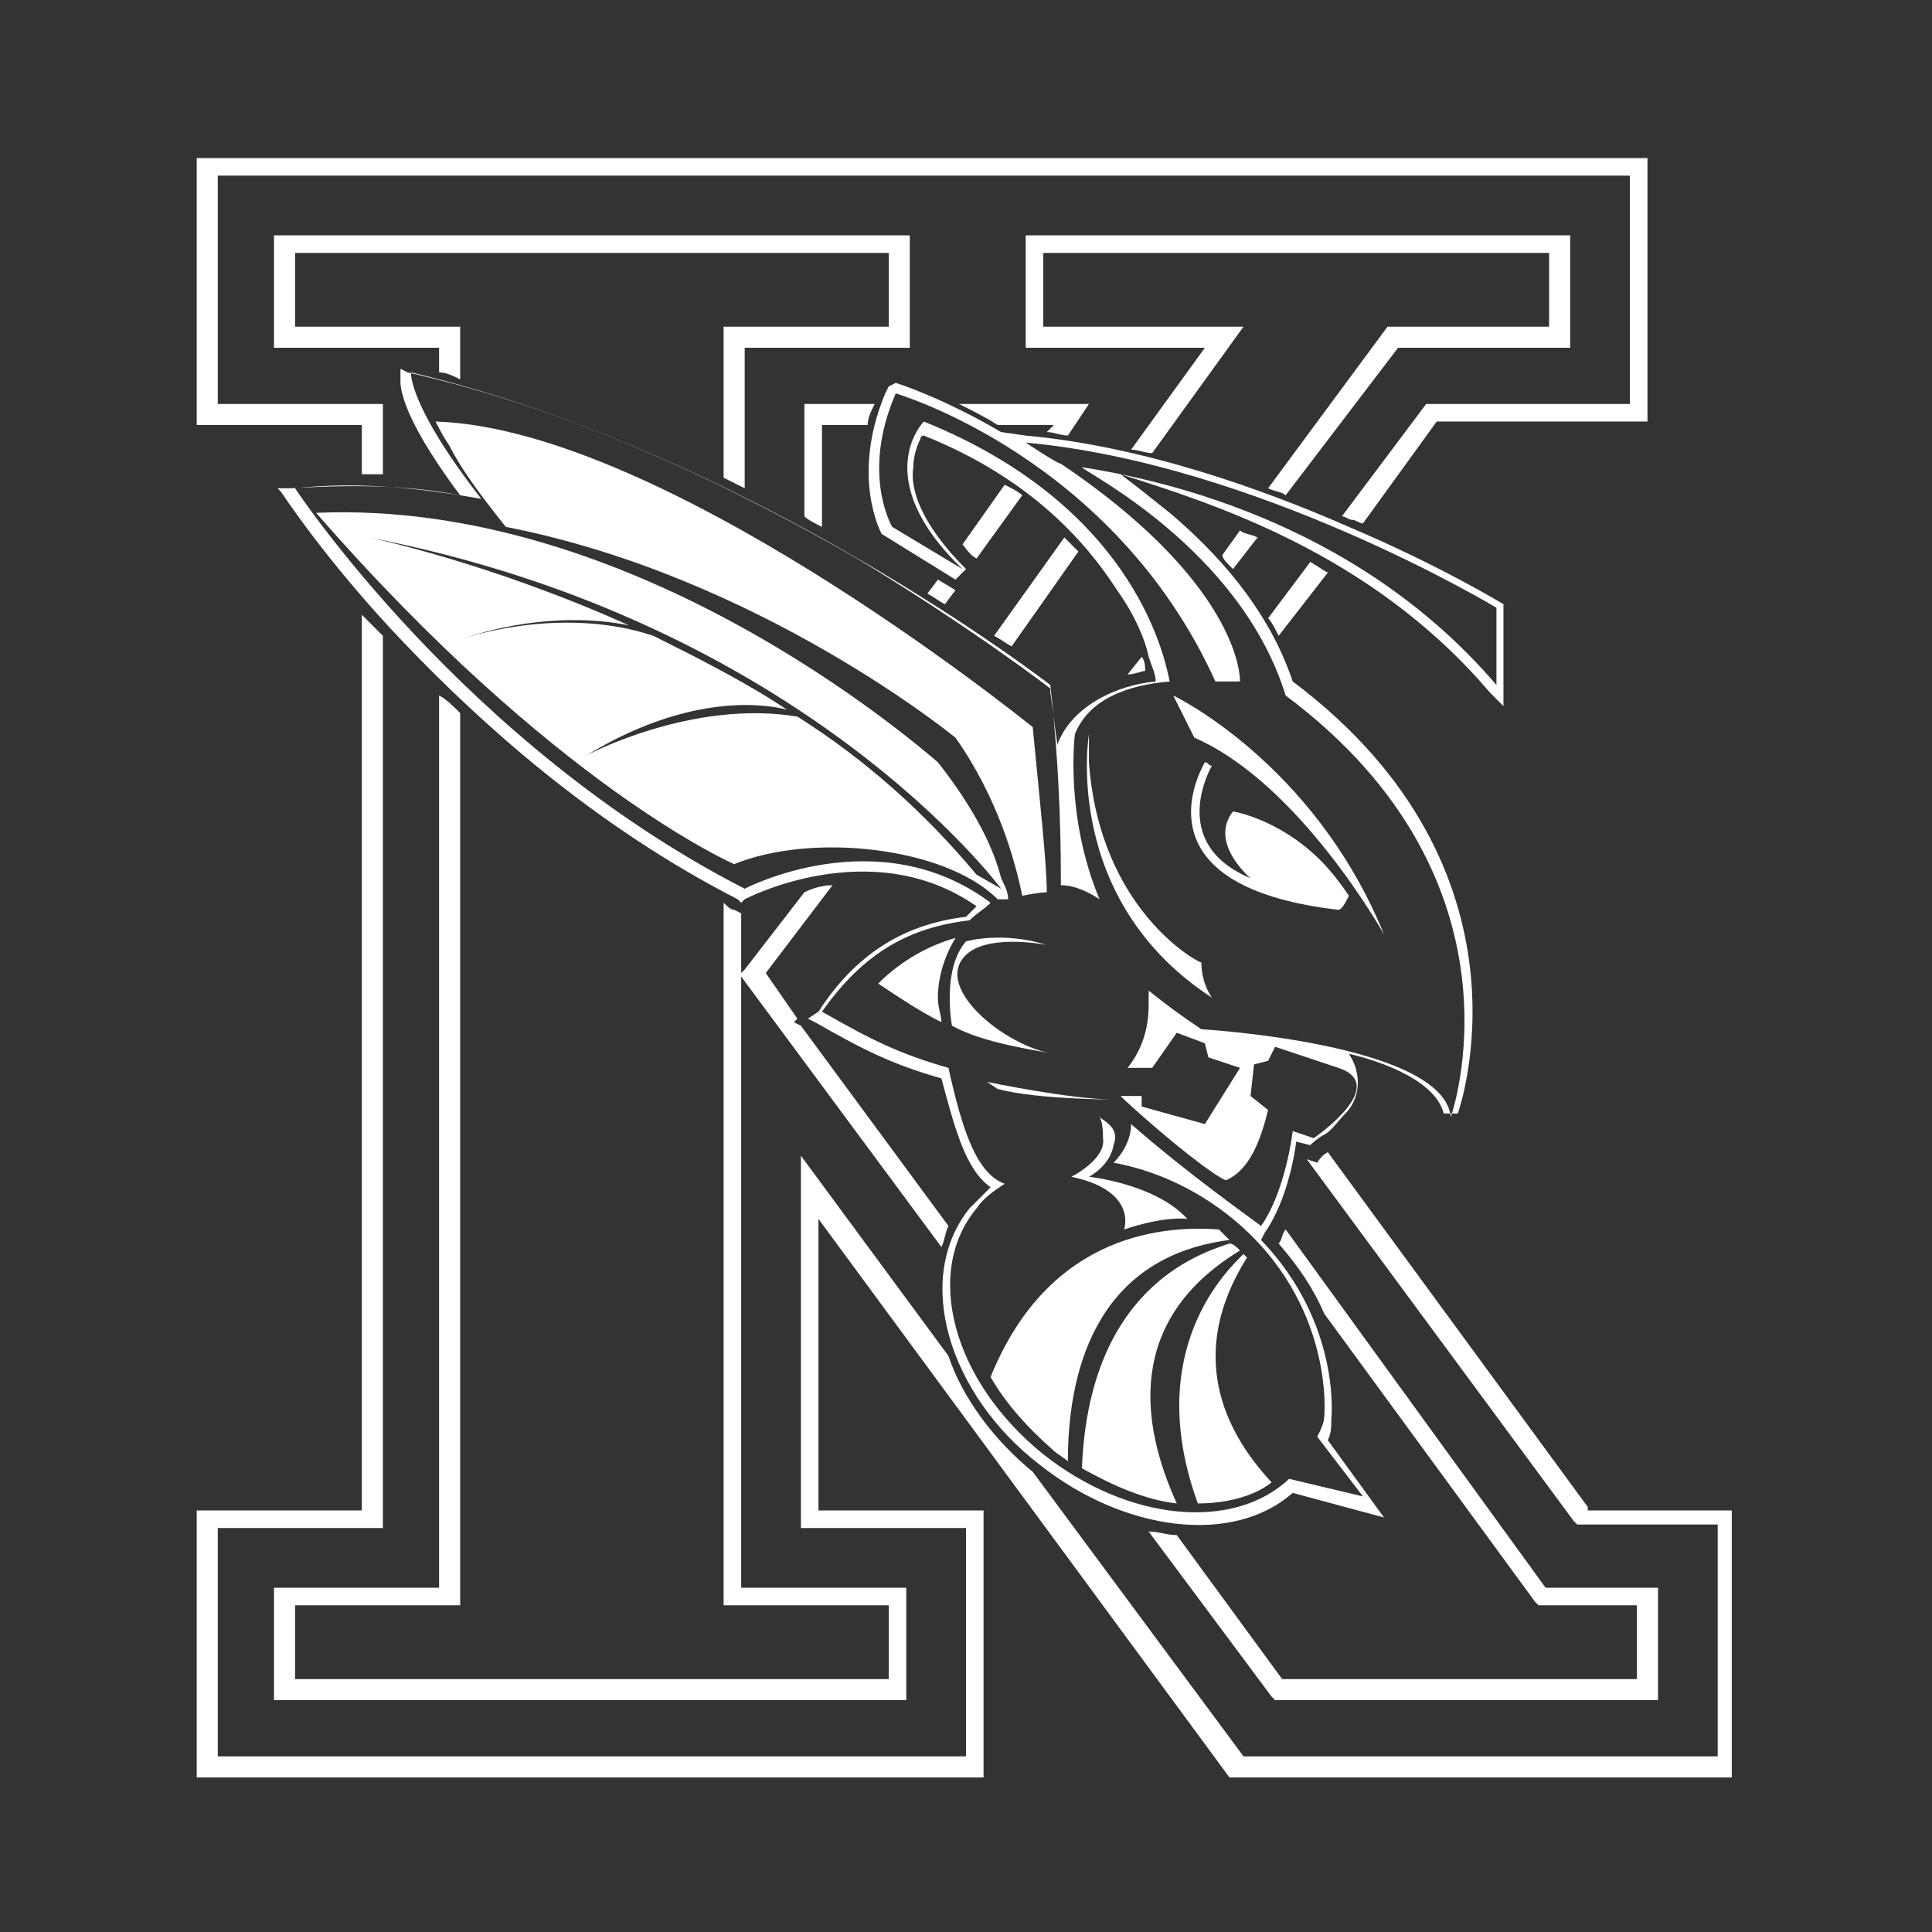 <svg enable-background="new 0 0 55 55" viewBox="0 0 55 55" xmlns="http://www.w3.org/2000/svg"><rect x="0" y="0" width="55" height="55" fill="#333333" stroke="none"/><g fill="#fff"><path d="m26.7 16.5-.3.4c.2.1.3.2.5.3l.3-.4z"/><path d="m45.2 42.9-7.4-10.1c-.2.1-.3.3-.3.3l-.3-.1 7.6 10.3.1.1h4v6.6h-13.5l-6-8.1c-1.1-.9-2-2.1-2.4-3.3l-4.2-5.7v10.6h4.7v6.5h-21.3v-6.5h4.7v-25.4c-.2-.2-.4-.4-.6-.6v25.5h-4.7v7.6h22.4v-7.6h-4.7v-8.3l11.7 15.9h14.3v-7.6h-4.1z"/><path d="m32.5 18.7-.4.5c.2 0 .4-.1.5-.1 0-.1 0-.3-.1-.4z"/><path d="m36.4 18.1 1.4-1.8c-.2-.1-.3-.2-.5-.3l-1.2 1.6c.1.1.2.3.3.5z"/><path d="m28.4 12.1h1.6l-.2.2c.2 0 .4.1.6.1l.6-.9h-3.7c.4.2.8.4 1.1.6z"/><path d="m10.3 13.5h.6v-2h-4.7v-6.5h40.2v6.5h-5.8l-2.4 3.2c.1 0 .2.1.3.1s.2.1.3.1l2.1-2.9h6v-7.5h-41.3v7.6h4.7z"/><path d="m27.4 15.5c.1.1.2.3.4.4l1.3-1.8c-.1-.1-.3-.2-.5-.3z"/><path d="m23.4 15v-2.9h1.3c0-.2.1-.4.2-.6h-2v3.2c.1.1.3.2.5.3z"/><path d="m36.5 47.8-3-4.1c-.3 0-.5-.1-.8-.1l3.5 4.7.1.1h10.9v-3.2h-3.2l-7.4-10.2c-.1.1-.1.3-.2.4.6.7 1 1.3 1.3 2l6 8.2.1.1h2.8v2.1z"/><path d="m30.7 15.7c-.1-.1-.3-.3-.4-.4l-2 2.8c.2.1.3.2.5.3z"/><path d="m26.8 35.5c.1-.2.1-.4.2-.6l-4.2-5.7-.2-.1.1-.1-.9-1.3 1.9-2.5c-.3 0-.6.1-.8.2l-1.7 2.2-.1.1v-1.7l-.2-.1c-.1 0-.2-.1-.3-.2v20h4.7v2.1h-16.9v-2.1h4.7v-25.4c-.2-.2-.4-.4-.6-.5v25.4h-4.7v3.2h18v-3.2h-4.7v-17.4z"/><path d="m39.5 9.3-3.4 4.6c.2.1.4.1.5.2l3.2-4.2h4.9v-3.2h-15.5v3.2h5.1l-2.1 2.9c.2 0 .4.1.6.1l2.6-3.6h-5.7v-2.1h14.4v2.1z"/><path d="m35.1 16.2.7-.9c-.2-.1-.4-.1-.5-.2l-.5.7c-0 .1.1.2.3.4z"/><path d="m25.8 6.7h-18v3.2h4.7v.7c.2 0 .4.1.6.2v-1.5h-4.7v-2.1h16.9v2.1h-4.7v4.3l.6.3v-4h4.7v-3.2z"/><path d="m27.2 26.7c-.7.2-1.5.6-2.2 1.3.6.4 1.2.8 1.8 1.1 0-.2-.1-.4-.1-.7 0-.6.2-1.2.5-1.7z"/><path d="m42.4 19.7.4.4v-2.9s-1.8-1.1-4.4-2.2c-2.5-1.1-5.9-2.3-9.2-2.6l-.7-.1c-1.7-1-3-1.4-3-1.4l-.2.1-.1.2c-1 2.4-.1 4-.1 4l2.1 1.3.3-.3c-1.3-1.3-1.6-2.3-1.5-2.9 0-.3.1-.6.2-.8 0-.1.1-.1.1-.1 3 1.2 4.6 3 5.5 4.4.5.7.8 1.4.9 1.9.1.3.2.5.2.7-1.1.1-2.4.7-2.8 1.8 0 0-.2-1.5-.2-1.5v-.1s-2.2-1.7-5.5-3.7c-3.3-1.9-7.9-4.2-12.8-5.3l-.2-.1v.3c0 .1-.1.9 1.7 3.3-1.5-.3-3.2-.3-4.8-.2h-.4l.1.1s1.3 2 3.5 4.3 5.4 5.2 9.5 7.3l.1.1.1-.1s3.6-1.9 6.6.2c-.1.1-.2.2-.3.3-1.7.2-3.1 1-4.2 2.7l-.3.2.2.1c1.4.8 2.2 1.2 3.6 1.6.4 1.5.7 2.6 1.4 3.1-.2.2-.4.4-.6.6-1.6 2-.6 5.3 2 7.3 2.4 1.9 5.5 2.3 7.2.8l2.6.7-1.6-2.2c.1-.2.1-.4.1-.6 0 0 .3-2.7-2-5.1l.1-.2c.5-.7.8-1.8.9-2.6l.4.1s.2-.2.4-.3.4-.4.6-.6c.4-.4.5-1.1.1-1.7 0 0 2.4.5 2.7 1.7h.4s2.5-6.9-4.7-12.3c-.7-2.1-2.2-3.7-3.5-4.8-.5-.4-1-.8-1.4-1.1 2.5.8 7.1 2.2 10.5 6.2zm-5.8.1c7.1 5.3 4.7 12 4.7 12-.2-2.1-7.1-2.5-7.1-2.5-.6-.4-1-.7-1.5-1.1v.4c0 .7-.2 1.3-.6 1.8h.7l.7-1 .8.3.1.4.9.3-1 1.6-1.8-.5v-.3c-.2 0-.4 0-.6 0 0 0 0 0 .1.1 1.3 1.2 2.6 2.2 2.9 2.3.7-.3 1-1.2 1.2-2l-.5-.4.1-.9.4-.1.2-.4 1.8.6c1.5.5-.7 2-.7 2l-.6-.2c-.1.8-.4 2-.9 2.7-.4-.3-2.1-1.5-3.7-2.9 0 .4-.2.8-.5 1.1 1.1.2 2.3.7 3.4 1.6 2.9 2.4 2.6 5.6 2.6 5.6 0 .2-.1.4-.2.6l1.3 1.7-2.1-.5c-1.6 1.5-4.6 1.2-7-.7-2.6-2.1-3.4-5.2-1.9-7 .2-.3.5-.5.8-.7-.8-.3-1.2-1.5-1.6-3.3-1.4-.4-2.2-.8-3.6-1.6 1.2-1.7 2.5-2.4 4.2-2.6.2-.2.4-.3.6-.5-3.2-2.4-7-.4-7-.4-8-4.1-12.8-11.4-12.8-11.4 1.8-.2 3.6 0 5.3.3-2.1-2.7-2-3.6-2-3.6 9.7 2.3 18.2 8.9 18.2 8.9.3 2.7.3 4.8.3 5.7.4 0 .8.2 1.1.4-1-2.4-.7-4.7-.7-4.7.4-1 1.5-1.4 2.7-1.5-.1-.4-.8-4.9-7-7.4 0 0-1.6 1.6 1.1 4.2l-2-1.2s-.9-1.5.1-3.8c0 0 6.2 1.8 9.1 8.2h.7c0-.6-.5-3.1-5.1-6.2-.1 0-1-.6-1-.6 6.6.6 13.4 4.7 13.4 4.7v2.2c-4.1-4.8-9.9-5.9-11.8-6.2 0 .1 4.5 2.3 5.8 6.5z"/><path d="m27.2 21c1.2 1.7 1.7 3.5 1.9 4.5.5-.1.7-.1.7-.1 0-.8-.2-2.6-.4-4.7-.5-.4-10.6-8.5-17-8.7.1.2.2.4.4.7.3.6.8 1.3 1.6 2.3 7.2 1.4 12.8 6 12.8 6z"/><path d="m28.7 25.6c0-.2-.1-.4-.2-.6-.2-.8-.7-1.9-1.8-3.3-.6-.5-8.6-7.5-17.7-7.1 6.8 7.8 11.9 10 11.9 10 2.2-.9 6-.5 7.5 1zm-.9-.7c-1.5-1.8-3.2-3.3-5.1-4.5-3-.5-6 1.1-6 1.1 2.8-1.7 4.9-1.5 5.7-1.3-1.2-.8-2.6-1.5-3.8-2.1-2.4-.8-4.9-.1-5.5.1h-.1.1c2.1-.7 3.8-.6 4.8-.4-4-1.8-7.4-2.5-7.4-2.5 12.4 2.4 18 10 18 10z"/><path d="m28.2 39.2c.4.7 1 1.4 1.8 2.1.1.1.3.2.4.3 0-2.4.7-5.8 4.6-6.3l-.1-.1c-.1-.1-.1-.1-.2-.2-1.4-.1-4.8 0-6.5 4.2z"/><path d="m30.8 41.8c.9.5 1.8.9 2.7 1-1-2.2-1.5-5.2 1.8-7.2-.1-.1-.2-.2-.3-.2-.9.3-4 1.3-4.2 6.4z"/><path d="m34.1 42.8c.8 0 1.6-.2 2.1-.6-1.4-1.5-2.4-3.7-.7-6.4 0 0-.1-.1-.1-.1-.4.4-2.9 2.7-1.3 7.1z"/><path d="m31 21.7v-.8s-.8 4.7 3.5 7.5c0 0-.3-.4-.3-1-.1 0-2.9-1.5-3.2-5.7z"/><path d="m31.3 31.8s.1.1.1.6c.1.6-.9 1.1-.9 1.1 1.9.4 1.5 1.5 1.5 1.5 1.2-.4 1.8-.3 1.8-.3-.9-1-2.8-1.2-2.8-1.2s.6-.3.7-.9c.2-.5-.3-.7-.4-.8z"/><path d="m31.7 31.3c-1.2 0-3.6-.5-3.6-.5l.3.2c1.1.3 3.3.3 3.3.3z"/><path d="m27.6 27.1c.7-.5 2.2-.2 2.2-.2-1.3-.4-2.3-.1-2.3-.1-.7.8-.4 2.4-.4 2.4.9.5 2.4.7 2.9.8-1.4-.2-3.6-2-2.4-2.9z"/><path d="m30 30h.2c-.1 0-.1 0-.2 0z"/><path d="m35.1 23.1c-.7.9.5 1.9.5 1.9-2.4-1-1.1-3.2-1.1-3.2-.1 0-.1-.1-.2-.1-.5.9-1.4 3.6 3.8 4.2.1 0 .2-.2.3-.4-.2-.3-.5-.7-.8-1-1.2-1.2-2.5-1.4-2.5-1.4z"/><path d="m34 21c3 1.3 5.4 5.6 5.4 5.6-2-4.9-6-6.8-6-6.8z"/></g></svg>